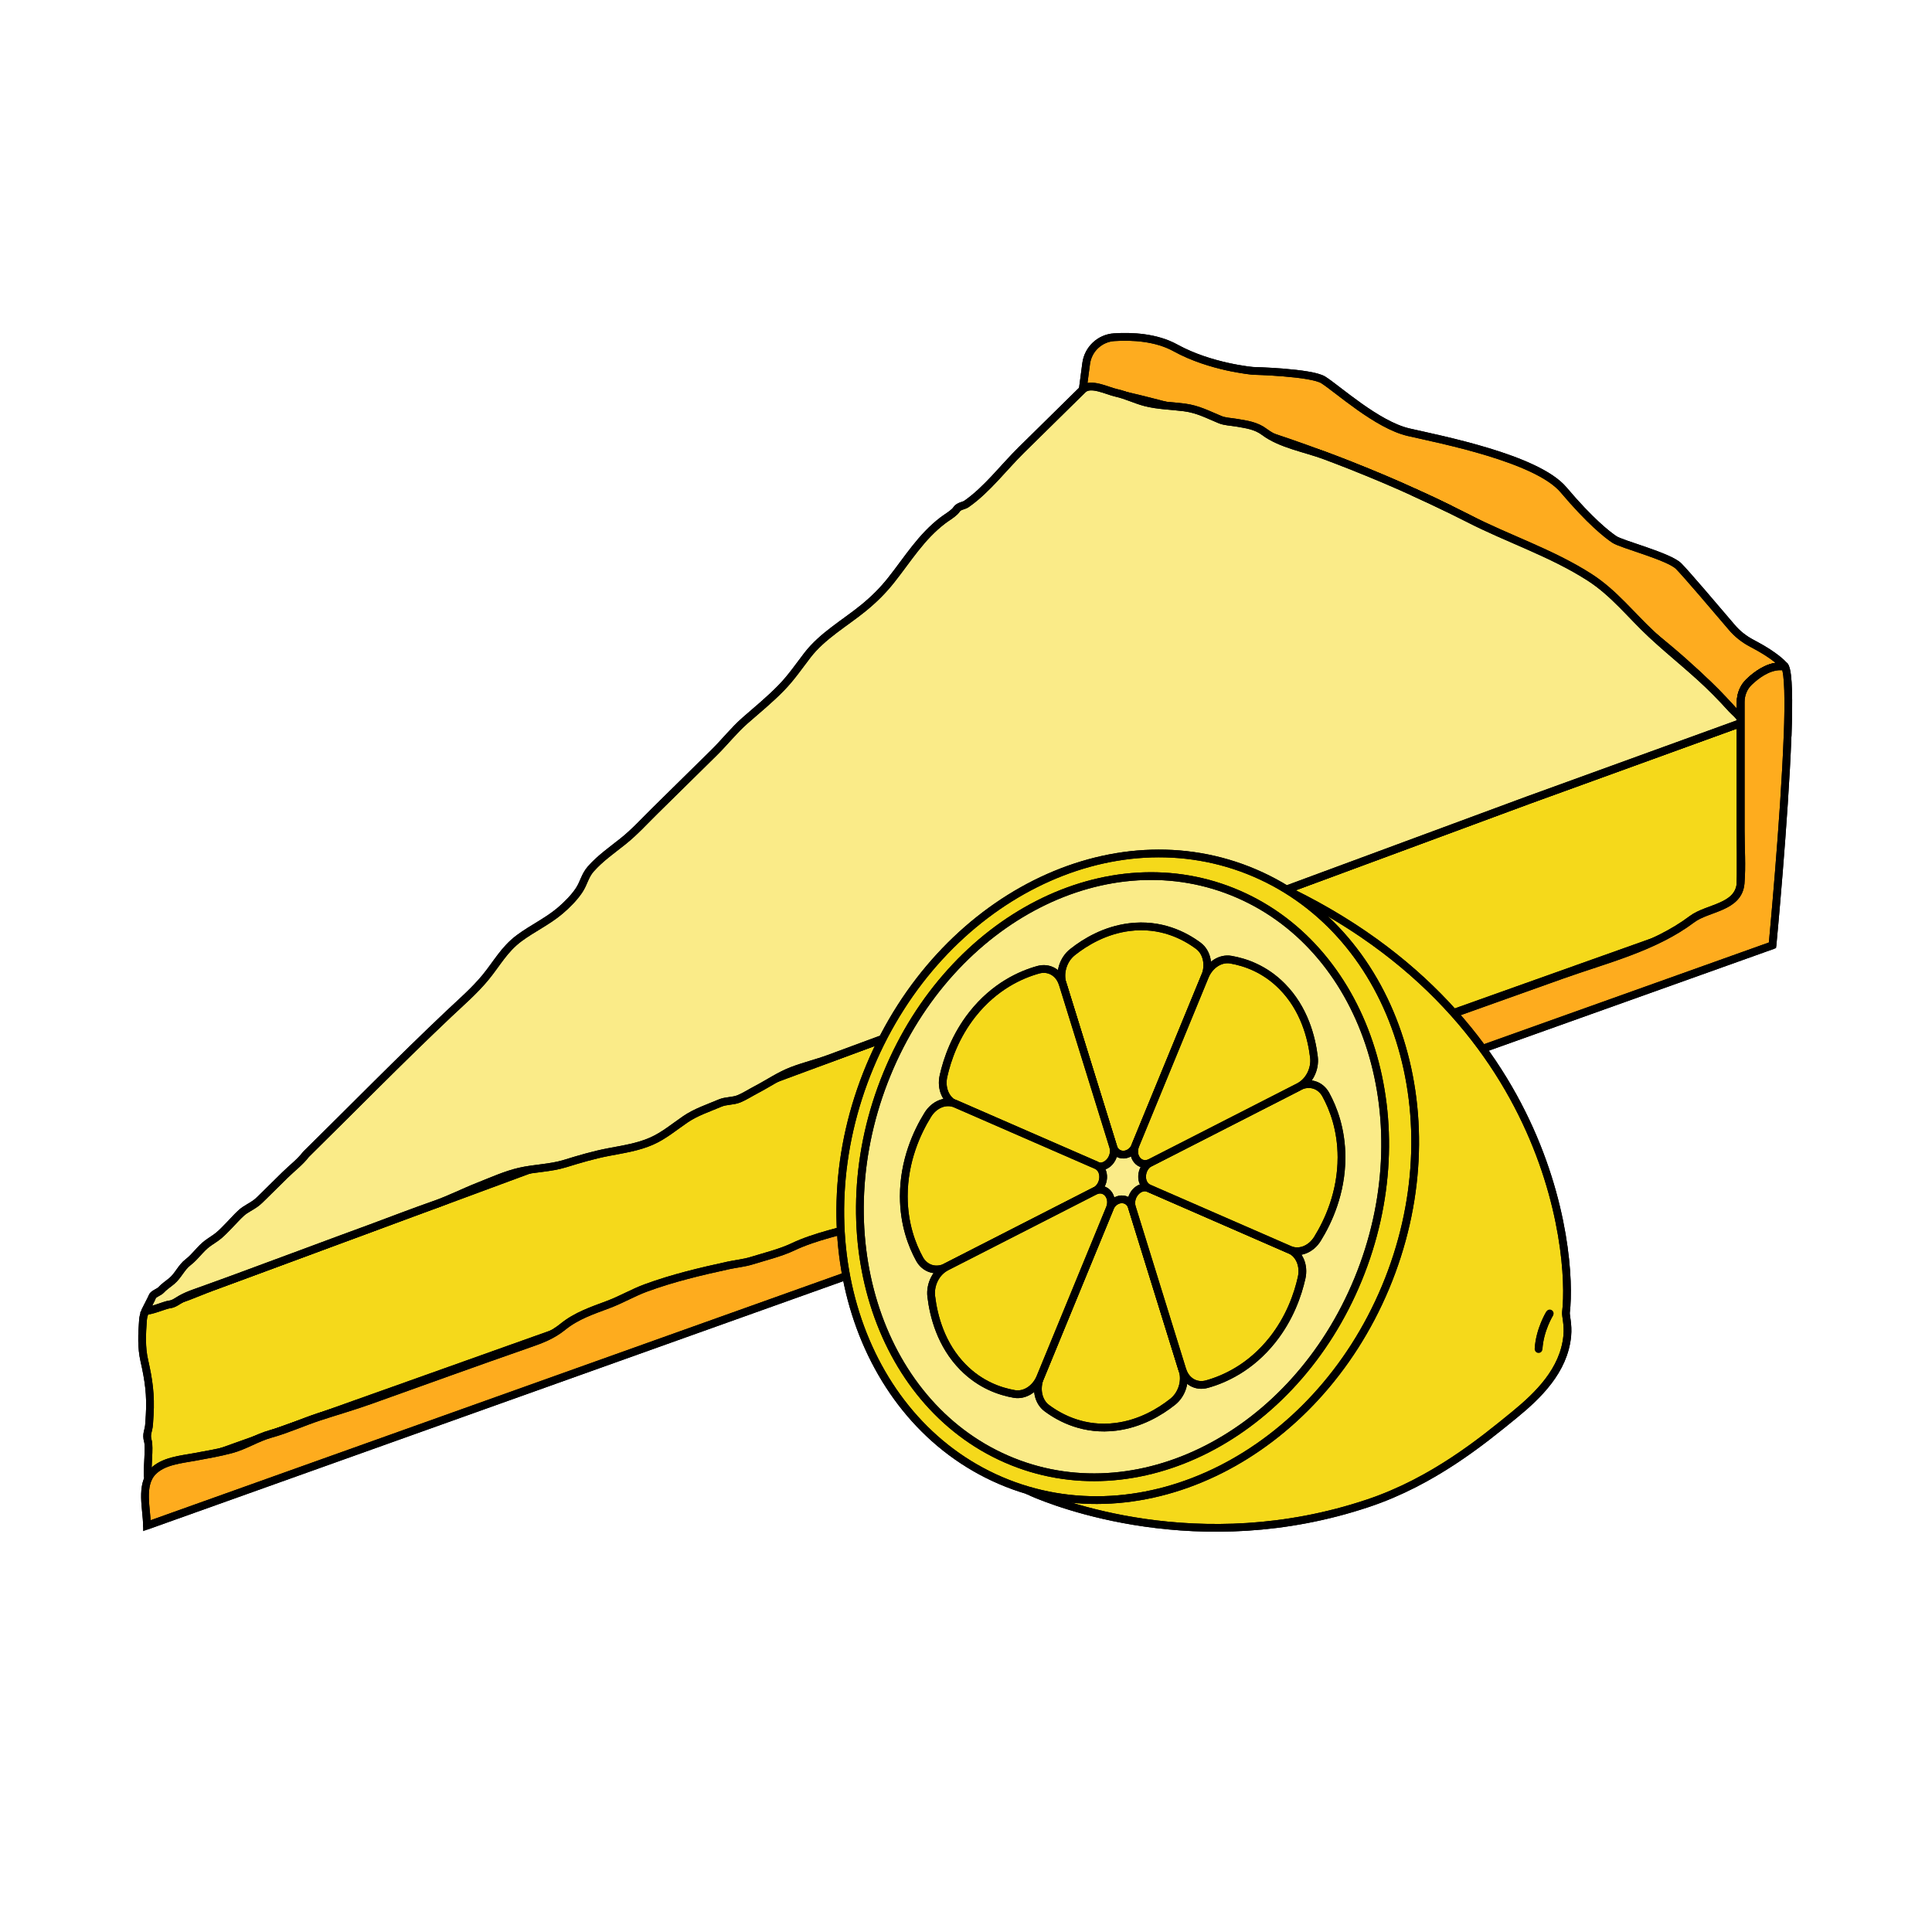 <?xml version="1.0" encoding="UTF-8"?>
<svg id="Ebene_1" data-name="Ebene 1" xmlns="http://www.w3.org/2000/svg" viewBox="0 0 500 500">
  <defs>
    <style>
      .cls-1 {
        fill: #feac1f;
      }

      .cls-1, .cls-2, .cls-3, .cls-4, .cls-5, .cls-6, .cls-7 {
        stroke: #000;
        stroke-width: 2px;
      }

      .cls-1, .cls-3, .cls-4, .cls-5, .cls-6 {
        stroke-miterlimit: 10;
      }

      .cls-2, .cls-7 {
        fill: none;
        stroke-linejoin: round;
      }

      .cls-3 {
        fill: #f5d91b;
      }

      .cls-4 {
        fill: #feac1e;
      }

      .cls-5 {
        fill: #faeb88;
      }

      .cls-6 {
        fill: #ffab1d;
      }

      .cls-7 {
        stroke-linecap: round;
      }
    </style>
  </defs>
  <g>
    <path class="cls-1" d="m461.94,172.52c-.52-.07-1.04-.1-1.57-.07-3.07.17-5.88,2.27-7.71,4.03-1.41,1.34-2.18,3.24-2.18,5.18v4.51c-3.61-4.42-23.95-27.78-67.76-50.58-.93-.5-1.88-.98-2.84-1.47-1.47-.75-2.98-1.5-4.51-2.25-.1-.07-.2-.11-.3-.16-2.95-1.45-6.02-2.9-9.18-4.31-1.27-.59-2.56-1.16-3.87-1.74-.03-.01-.07-.03-.1-.04-2.66-1.17-5.38-2.32-8.18-3.46-1.45-.59-2.92-1.19-4.42-1.78-2.13-.83-4.29-1.67-6.5-2.49-6-2.25-12.3-4.44-18.88-6.51-.82-.27-1.64-.52-2.47-.78-.38-.13-.78-.25-1.16-.37-1.27-.38-2.56-.78-3.86-1.16-1.1-.34-2.2-.66-3.32-.98-1.04-.3-2.09-.59-3.16-.9-.18-.04-.38-.1-.57-.15-3.74-1.05-7.56-2.06-11.47-3.04-1.82-.47-3.67-.92-5.54-1.36-3.73-.89-7.54-1.75-11.43-2.57l-.75.73.89-6.72c.49-3.7,3.52-6.57,7.25-6.81,4.59-.3,10.83,0,15.83,2.75,9.11,5.03,20.09,5.96,20.09,5.96,0,0,15.07.37,18.21,2.35,3.69,2.33,13.9,11.63,22.05,13.52,8.17,1.88,33.2,6.74,40.1,14.9,6.91,8.17,11.3,11.61,13.19,12.87,1.88,1.26,14.13,4.39,16.63,6.91,1.86,1.86,9.73,11.1,13.7,15.78,1.45,1.72,3.22,3.12,5.23,4.17,2.6,1.36,6.3,3.52,8.39,5.79.06.06.11.14.16.24"/>
    <path class="cls-2" d="m461.94,172.52c-.52-.07-1.04-.1-1.57-.07-3.07.17-5.88,2.27-7.71,4.03-1.41,1.34-2.18,3.24-2.18,5.18v4.51c-3.61-4.42-23.95-27.78-67.76-50.58-.93-.5-1.88-.98-2.84-1.47-1.47-.75-2.98-1.5-4.51-2.25-.1-.07-.2-.11-.3-.16-2.95-1.45-6.02-2.9-9.18-4.31-1.27-.59-2.56-1.16-3.87-1.74-.03-.01-.07-.03-.1-.04-2.66-1.17-5.38-2.32-8.18-3.46-1.45-.59-2.92-1.19-4.42-1.78-2.13-.83-4.29-1.67-6.5-2.49-6-2.25-12.3-4.44-18.88-6.51-.82-.27-1.64-.52-2.47-.78-.38-.13-.78-.25-1.16-.37-1.27-.38-2.56-.78-3.86-1.16-1.1-.34-2.2-.66-3.32-.98-1.04-.3-2.09-.59-3.16-.9-.18-.04-.38-.1-.57-.15-3.74-1.05-7.56-2.06-11.47-3.04-1.82-.47-3.67-.92-5.54-1.36-3.73-.89-7.54-1.75-11.43-2.57l-.75.73.89-6.72c.49-3.7,3.52-6.57,7.25-6.81,4.59-.3,10.83,0,15.83,2.75,9.11,5.03,20.09,5.96,20.09,5.96,0,0,15.07.37,18.21,2.35,3.69,2.33,13.9,11.63,22.05,13.52,8.17,1.88,33.2,6.74,40.1,14.9,6.91,8.17,11.3,11.61,13.19,12.87,1.88,1.26,14.13,4.39,16.63,6.91,1.86,1.86,9.73,11.1,13.7,15.78,1.45,1.72,3.22,3.12,5.23,4.17,2.6,1.36,6.3,3.52,8.39,5.79.06.06.11.14.16.24Z"/>
    <path class="cls-2" d="m375.08,131.71c-2.97-1.44-6.03-2.88-9.18-4.31,3.16,1.41,6.23,2.85,9.18,4.31Z"/>
    <path class="cls-3" d="m450.48,187.12v48.56l-14.21,5.06c-.89.32-1.79.64-2.68.96l-7.69,2.74c-4.03,1.43-8.05,2.87-12.08,4.3-5.36,1.91-10.71,3.82-16.07,5.72-6.45,2.3-12.91,4.6-19.36,6.9l-22.34,7.96c-8.23,2.93-16.45,5.86-24.68,8.79-8.78,3.13-17.56,6.25-26.35,9.38-9.25,3.29-18.51,6.59-27.76,9.89-9.45,3.37-18.9,6.73-28.36,10.1-9.58,3.41-19.15,6.82-28.73,10.23-9.47,3.37-18.94,6.75-28.41,10.12-9.14,3.26-18.28,6.51-27.42,9.77-8.73,3.11-17.46,6.22-26.19,9.33-8.05,2.87-16.11,5.74-24.16,8.61-7.28,2.59-14.57,5.19-21.85,7.78-6.29,2.24-12.59,4.49-18.88,6.73-5.1,1.82-10.2,3.63-15.3,5.45l-11.36,4.05c-2.26.8-5.61,2.07-7.87,2.87-.5.18-.56-1.12-.5-.28-.15-2.31.5-7.56.05-9.18-.55-1.94.2-2.49.32-4.53l.14-2.24c.31-5.16-.26-9.09-1.39-14.06-.79-3.45-.61-6.94-.35-10.44.25-3.31,2.21-3.96,5.13-4.38,4.48-.64,8.46-2.66,12.66-4.21l14.02-5.18c5.79-2.14,11.57-4.28,17.36-6.42,6.78-2.51,13.56-5.02,20.34-7.52,7.52-2.78,15.04-5.56,22.56-8.34l24.36-9.01c8.6-3.18,17.19-6.36,25.78-9.54,8.79-3.25,17.59-6.51,26.39-9.76,8.9-3.29,17.79-6.58,26.69-9.87,8.79-3.25,17.59-6.5,26.38-9.76,8.49-3.14,16.98-6.28,25.48-9.42,8.09-2.99,16.17-5.98,24.26-8.97,7.41-2.74,14.82-5.48,22.23-8.22,6.61-2.44,13.22-4.89,19.82-7.33,5.66-2.09,11.32-4.19,16.98-6.28,4.47-1.65,8.94-3.31,13.41-4.96,3.14-1.16,6.29-2.33,9.43-3.49,1.65-.61,3.29-1.22,4.94-1.82.2-.07.39-.15.59-.22l54.68-19.83"/>
    <path class="cls-2" d="m450.48,187.12v48.56l-14.21,5.06c-.89.32-1.79.64-2.68.96l-7.69,2.74c-4.03,1.43-8.05,2.87-12.08,4.3-5.36,1.91-10.71,3.82-16.07,5.72-6.45,2.3-12.91,4.6-19.36,6.9l-22.34,7.96c-8.23,2.93-16.45,5.86-24.68,8.79-8.78,3.13-17.56,6.25-26.35,9.38-9.25,3.29-18.51,6.59-27.76,9.89-9.45,3.37-18.9,6.73-28.36,10.1-9.58,3.41-19.15,6.82-28.73,10.23-9.47,3.37-18.94,6.75-28.41,10.12-9.14,3.26-18.28,6.51-27.42,9.77-8.73,3.11-17.46,6.22-26.19,9.33-8.05,2.87-16.11,5.74-24.16,8.61-7.28,2.59-14.57,5.19-21.85,7.78-6.29,2.24-12.59,4.49-18.88,6.73-5.1,1.82-10.2,3.63-15.3,5.45l-11.36,4.05c-2.26.8-5.61,2.07-7.87,2.87-.5.18-.56-1.12-.5-.28-.15-2.31.5-7.56.05-9.18-.55-1.94.2-2.49.32-4.53l.14-2.24c.31-5.16-.26-9.09-1.39-14.06-.79-3.45-.61-6.94-.35-10.44.25-3.31,2.21-3.96,5.13-4.38,4.48-.64,8.46-2.66,12.66-4.21l14.02-5.18c5.79-2.14,11.57-4.28,17.36-6.42,6.78-2.51,13.56-5.02,20.34-7.52,7.52-2.78,15.04-5.56,22.56-8.34l24.36-9.01c8.6-3.18,17.19-6.36,25.78-9.54,8.79-3.25,17.59-6.51,26.39-9.76,8.9-3.29,17.79-6.58,26.69-9.87,8.79-3.25,17.59-6.5,26.38-9.76,8.49-3.14,16.98-6.28,25.48-9.42,8.09-2.99,16.17-5.98,24.26-8.97,7.41-2.74,14.82-5.48,22.23-8.22,6.61-2.44,13.22-4.89,19.82-7.33,5.66-2.09,11.32-4.19,16.98-6.28,4.47-1.65,8.94-3.31,13.41-4.96,3.14-1.16,6.29-2.33,9.43-3.49,1.65-.61,3.29-1.22,4.94-1.82.2-.07.39-.15.59-.22l54.68-19.83Z"/>
    <path class="cls-5" d="m450.48,186.16h0v.96l-54.68,19.83c-.07.02-.13.05-.2.07-4.86,1.8-9.73,3.6-14.6,5.4l-33.96,12.56c-15.85,5.86-31.69,11.72-47.54,17.58-18.61,6.88-37.23,13.77-55.84,20.65-9.68,3.58-19.36,7.16-29.04,10.74-3.17,1.17-6.47,1.95-9.63,3.16-3.26,1.25-6.13,3.25-9.21,4.86-1.46.76-3,1.76-4.51,2.39-1.58.66-3.33.44-4.93,1.12-3.04,1.3-6.25,2.33-9,4.22-2.85,1.95-5.55,4.23-8.73,5.63-3.49,1.54-7.37,2.11-11.09,2.82-3.88.74-7.55,1.83-11.31,2.99-3.85,1.18-7.8,1.16-11.69,2.05-3.59.82-7.14,2.44-10.57,3.79-3.88,1.52-7.51,3.4-11.47,4.78-5.49,1.92-10.92,4.02-16.37,6.04-6,2.18-11.98,4.43-17.96,6.64-6.02,2.23-12.04,4.45-18.06,6.68-3.28,1.21-6.57,2.38-9.85,3.56-1.17.42-2.34.9-3.43,1.52-.95.54-1.82,1.27-2.95,1.39-1.11.11-5.21,1.92-6.25,1.59.25-.55,1.64-3.06,1.82-3.64.21-.65,1.78-1.16,2.24-1.68.67-.76,1.98-1.67,2.76-2.31,1.68-1.39,2.49-3.55,4.26-4.9,1.88-1.43,3.14-3.48,5.04-4.87.96-.71,2.01-1.3,2.92-2.07.95-.8,1.8-1.71,2.67-2.6,1.06-1.08,2.05-2.24,3.18-3.25,1.14-1.01,2.5-1.56,3.7-2.46.71-.53,1.33-1.17,1.96-1.79,1.86-1.85,3.74-3.69,5.61-5.53,1.74-1.72,3.96-3.39,5.42-5.34,12.28-12.09,24.36-24.42,36.87-36.26,3.26-3.08,6.68-6.02,9.55-9.49,2.99-3.63,4.82-7.24,8.7-10.15,3.42-2.55,7.4-4.39,10.65-7.15,1.76-1.49,3.67-3.41,4.94-5.34,1.2-1.83,1.47-3.73,2.99-5.46,2.43-2.76,5.45-4.85,8.31-7.13,3.03-2.41,5.58-5.25,8.34-7.96,5.09-5.01,10.18-10.02,15.27-15.04,2.74-2.69,5.08-5.72,8.02-8.3,3.17-2.78,6.44-5.44,9.38-8.47,2.56-2.63,4.52-5.52,6.74-8.41,3.88-5.05,9.73-8.32,14.58-12.29,2.68-2.2,4.95-4.44,7.11-7.17,4.31-5.43,7.74-11.16,13.39-15.46,1.03-.78,2.1-1.36,3.04-2.25.58-.55.47-.76,1.11-1.16.57-.36,1.36-.42,1.97-.85h0c5.26-3.66,9.62-9.46,14.18-13.95,5.29-5.22,10.59-10.44,15.9-15.65,1.97-1.94,6.27.35,8.64.87,2.66.59,4.95,1.77,7.54,2.45,3.3.85,6.73.88,10.1,1.32,3.52.46,6.04,1.84,9.22,3.15,1.3.54,2.86.56,4.23.8,2.66.45,5.08.75,7.26,2.39,4.19,3.16,10.73,4.28,15.61,6.1,2.2.82,4.36,1.65,6.5,2.49,1.5.59,2.97,1.19,4.42,1.78,2.8,1.14,5.52,2.29,8.18,3.46.03.01.07.03.1.04,1.31.58,2.6,1.15,3.87,1.74,3.15,1.43,6.21,2.87,9.18,4.31.1.04.2.08.3.16,1.52.75,3.04,1.5,4.51,2.25,10.42,5.36,21.6,8.94,31.52,15.31,6.28,4.04,10.67,9.77,16.05,14.78,5.42,5.04,11.27,9.53,16.48,14.79,1.45,1.47,2.88,2.97,4.26,4.51.39.44,2.29,2.05,2.29,2.66"/>
    <path class="cls-2" d="m450.48,186.16h0v.96l-54.68,19.83c-.07.02-.13.05-.2.07-4.86,1.8-9.73,3.6-14.6,5.4l-33.96,12.56c-15.85,5.86-31.69,11.72-47.54,17.58-18.61,6.88-37.23,13.77-55.84,20.65-9.68,3.58-19.36,7.16-29.04,10.74-3.17,1.17-6.47,1.95-9.63,3.16-3.26,1.25-6.13,3.25-9.21,4.86-1.46.76-3,1.76-4.51,2.39-1.58.66-3.33.44-4.93,1.12-3.04,1.3-6.25,2.33-9,4.22-2.85,1.95-5.55,4.23-8.73,5.63-3.49,1.54-7.37,2.11-11.09,2.82-3.88.74-7.55,1.83-11.31,2.99-3.85,1.18-7.8,1.16-11.69,2.05-3.59.82-7.14,2.44-10.57,3.79-3.88,1.52-7.51,3.4-11.47,4.78-5.49,1.92-10.92,4.02-16.37,6.04-6,2.18-11.98,4.43-17.96,6.64-6.02,2.23-12.04,4.45-18.06,6.68-3.28,1.21-6.57,2.38-9.85,3.56-1.17.42-2.34.9-3.43,1.52-.95.54-1.82,1.27-2.95,1.39-1.11.11-5.21,1.92-6.25,1.59.25-.55,1.64-3.06,1.82-3.64.21-.65,1.78-1.16,2.24-1.68.67-.76,1.98-1.67,2.76-2.31,1.68-1.39,2.49-3.55,4.26-4.9,1.88-1.43,3.14-3.48,5.04-4.87.96-.71,2.01-1.3,2.92-2.07.95-.8,1.8-1.71,2.67-2.6,1.06-1.08,2.05-2.24,3.18-3.25,1.14-1.01,2.5-1.56,3.7-2.46.71-.53,1.33-1.17,1.96-1.79,1.86-1.85,3.74-3.69,5.61-5.53,1.74-1.72,3.96-3.39,5.42-5.34,12.28-12.09,24.36-24.42,36.87-36.26,3.26-3.08,6.68-6.02,9.55-9.49,2.99-3.63,4.82-7.24,8.7-10.15,3.42-2.55,7.4-4.39,10.65-7.15,1.76-1.49,3.67-3.41,4.94-5.34,1.2-1.83,1.47-3.73,2.99-5.46,2.43-2.76,5.45-4.85,8.31-7.13,3.03-2.41,5.58-5.25,8.34-7.96,5.09-5.01,10.18-10.02,15.27-15.04,2.74-2.69,5.08-5.72,8.02-8.3,3.17-2.78,6.44-5.44,9.38-8.47,2.56-2.63,4.52-5.52,6.74-8.41,3.88-5.05,9.73-8.32,14.58-12.29,2.68-2.2,4.95-4.44,7.11-7.17,4.31-5.43,7.74-11.16,13.39-15.46,1.03-.78,2.1-1.36,3.04-2.25.58-.55.47-.76,1.11-1.16.57-.36,1.36-.42,1.97-.85h0c5.26-3.66,9.62-9.46,14.18-13.95,5.29-5.22,10.59-10.44,15.9-15.65,1.97-1.94,6.27.35,8.64.87,2.66.59,4.95,1.77,7.54,2.45,3.3.85,6.73.88,10.1,1.32,3.52.46,6.04,1.84,9.22,3.15,1.3.54,2.86.56,4.23.8,2.66.45,5.08.75,7.26,2.39,4.19,3.16,10.73,4.28,15.61,6.1,2.2.82,4.36,1.65,6.5,2.49,1.5.59,2.97,1.19,4.42,1.78,2.8,1.14,5.52,2.29,8.18,3.46.03.01.07.03.1.04,1.31.58,2.6,1.15,3.87,1.74,3.15,1.43,6.21,2.87,9.18,4.31.1.04.2.08.3.16,1.52.75,3.04,1.5,4.51,2.25,10.42,5.36,21.6,8.94,31.52,15.31,6.28,4.04,10.67,9.77,16.05,14.78,5.42,5.04,11.27,9.53,16.48,14.79,1.45,1.47,2.88,2.97,4.26,4.51.39.44,2.29,2.05,2.29,2.66Z"/>
    <path class="cls-2" d="m375.08,131.71c-2.97-1.44-6.03-2.88-9.18-4.31,3.16,1.41,6.23,2.85,9.18,4.31Z"/>
    <path class="cls-4" d="m462.62,190.46c-.79,21.48-3.9,54.18-3.9,54.18L38.03,394.84h0c0-4.27-1.84-10.48,1.5-13.95,2.69-2.8,7.3-3.18,10.9-3.84,3.13-.57,6.28-1.12,9.36-1.94,3.61-.96,6.69-3.02,10.25-4.01,4.27-1.18,8.32-3.05,12.52-4.43,4.39-1.44,8.84-2.71,13.2-4.27,13.65-4.87,27.27-9.82,40.96-14.58,3.32-1.15,6.18-2.21,8.93-4.44,3.53-2.87,7.63-4.22,11.82-5.79,3.31-1.24,6.36-3.05,9.67-4.27,6.96-2.56,14.15-4.26,21.4-5.84,1.95-.42,4.03-.61,5.94-1.2,3.42-1.06,7.52-2.06,10.74-3.59,5.94-2.82,12.51-3.97,18.72-6.02,6.69-2.21,13.16-5.04,19.47-8.17,3.86-1.92,7.25-4.04,11.38-5.37,2.01-.65,4.12-1.15,6.1-1.85,1.69-.59,3.12-1.69,4.77-2.38,4.09-1.72,8.42-2.73,12.84-3.06,4.46-.33,8.32-1.63,12.52-3.13,14.49-5.17,28.98-10.34,43.47-15.51,12.77-4.56,25.55-9.12,38.32-13.68,10.44-3.73,20.89-7.46,31.33-11.18,11.37-4.06,23.97-7.1,33.75-14.46,4.03-3.03,12.05-2.93,12.58-9.3.37-4.48.03-9.12.03-13.62v-33.3c0-1.95.76-3.84,2.18-5.18,1.84-1.75,4.65-3.86,7.71-4.03.52-.03,1.05,0,1.57.07.92,1.71,1,8.8.68,17.94"/>
    <path class="cls-2" d="m462.62,190.46c-.79,21.48-3.9,54.18-3.9,54.18L38.03,394.84h0c0-4.27-1.84-10.48,1.5-13.95,2.69-2.8,7.3-3.18,10.9-3.84,3.13-.57,6.28-1.12,9.36-1.94,3.61-.96,6.69-3.02,10.25-4.01,4.27-1.18,8.32-3.05,12.52-4.43,4.39-1.44,8.84-2.71,13.2-4.27,13.65-4.87,27.27-9.82,40.96-14.58,3.32-1.15,6.18-2.21,8.93-4.44,3.53-2.87,7.63-4.22,11.82-5.79,3.31-1.24,6.36-3.05,9.67-4.27,6.96-2.56,14.15-4.26,21.4-5.84,1.95-.42,4.03-.61,5.94-1.2,3.42-1.06,7.52-2.06,10.74-3.59,5.94-2.82,12.51-3.97,18.72-6.02,6.69-2.21,13.16-5.04,19.47-8.17,3.86-1.92,7.25-4.04,11.38-5.37,2.01-.65,4.12-1.15,6.1-1.85,1.69-.59,3.12-1.69,4.77-2.38,4.09-1.72,8.42-2.73,12.84-3.06,4.46-.33,8.32-1.63,12.52-3.13,14.49-5.17,28.98-10.34,43.47-15.51,12.77-4.56,25.55-9.12,38.32-13.68,10.44-3.73,20.89-7.46,31.33-11.18,11.37-4.06,23.97-7.1,33.75-14.46,4.03-3.03,12.05-2.93,12.58-9.3.37-4.48.03-9.12.03-13.62v-33.3c0-1.95.76-3.84,2.18-5.18,1.84-1.75,4.65-3.86,7.71-4.03.52-.03,1.05,0,1.57.07.92,1.71,1,8.8.68,17.94Z"/>
  </g>
  <g>
    <path class="cls-3" d="m267.11,386.24c5.85,2.53,43.1,17.49,86.98,2.78,16.74-5.61,29.56-16.1,37.79-22.83,6.09-4.98,12.88-11.47,13.73-20.48.28-2.94-.44-5.2-.34-6.07,1.89-15.56-3.87-83.57-85.29-114.88l-52.86,161.47Z"/>
    <path class="cls-2" d="m267.11,386.24c5.85,2.53,43.1,17.49,86.98,2.78,16.74-5.61,29.56-16.1,37.79-22.83,6.09-4.98,12.88-11.47,13.73-20.48.28-2.94-.44-5.2-.34-6.07,1.89-15.56-3.87-83.57-85.29-114.88l-52.86,161.47Z"/>
    <path class="cls-3" d="m358.57,333.16c-18.16,43.41-62.75,65.8-99.6,50-36.84-15.8-51.99-63.8-33.83-107.22,18.16-43.41,62.75-65.8,99.6-50,36.84,15.8,51.99,63.8,33.83,107.22"/>
    <path class="cls-2" d="m358.57,333.16c-18.16,43.41-62.75,65.8-99.6,50-36.84-15.8-51.99-63.8-33.83-107.22,18.16-43.41,62.75-65.8,99.6-50,36.84,15.8,51.99,63.8,33.83,107.22Z"/>
    <path class="cls-5" d="m351.47,331.12c-16.59,40.36-57.34,61.18-91,46.49-33.67-14.69-47.51-59.32-30.92-99.68,16.59-40.36,57.34-61.18,91-46.49,33.67,14.69,47.51,59.32,30.92,99.68"/>
    <path class="cls-2" d="m351.47,331.12c-16.59,40.36-57.34,61.18-91,46.49-33.67-14.69-47.51-59.32-30.92-99.68,16.59-40.36,57.34-61.18,91-46.49,33.67,14.69,47.51,59.32,30.92,99.68Z"/>
    <path class="cls-3" d="m311.84,252.78l-17.94,43.65c-1.25,3.04-4.94,3.22-5.85.29l-13.06-42.14c-.89-2.88.19-6.29,2.59-8.18,3.33-2.64,8.37-5.66,14.7-6.46,8.09-1.01,14.22,2.13,17.86,4.84,2.22,1.65,2.94,5,1.7,8"/>
    <path class="cls-2" d="m311.84,252.78l-17.94,43.65c-1.25,3.04-4.94,3.22-5.85.29l-13.06-42.14c-.89-2.88.19-6.29,2.59-8.18,3.33-2.64,8.37-5.66,14.7-6.46,8.09-1.01,14.22,2.13,17.86,4.84,2.22,1.65,2.94,5,1.7,8Z"/>
    <path class="cls-3" d="m269.21,356.42l17.94-43.65c1.25-3.04,4.94-3.22,5.85-.29l13.06,42.14c.89,2.88-.19,6.29-2.59,8.18-3.33,2.64-8.37,5.66-14.7,6.46-8.09,1.01-14.22-2.13-17.86-4.84-2.22-1.65-2.94-5-1.7-8"/>
    <path class="cls-2" d="m269.21,356.42l17.94-43.65c1.25-3.04,4.94-3.22,5.85-.29l13.06,42.14c.89,2.88-.19,6.29-2.59,8.18-3.33,2.64-8.37,5.66-14.7,6.46-8.09,1.01-14.22-2.13-17.86-4.84-2.22-1.65-2.94-5-1.7-8Z"/>
    <path class="cls-3" d="m275.02,254.61l13.06,42.1c.91,2.93-1.87,6.05-4.41,4.95l-36.44-15.9c-2.49-1.09-3.76-4.12-3.06-7.26.98-4.37,3.05-10.38,7.52-16.04,5.72-7.22,12.47-10.23,17.01-11.49,2.77-.77,5.41.75,6.31,3.65"/>
    <path class="cls-2" d="m275.02,254.61l13.06,42.1c.91,2.93-1.87,6.05-4.41,4.95l-36.44-15.9c-2.49-1.09-3.76-4.12-3.06-7.26.98-4.37,3.05-10.38,7.52-16.04,5.72-7.22,12.47-10.23,17.01-11.49,2.77-.77,5.41.75,6.31,3.65Z"/>
    <path class="cls-3" d="m306.01,354.58l-13.06-42.1c-.91-2.93,1.87-6.05,4.41-4.95l36.44,15.9c2.49,1.09,3.76,4.12,3.06,7.26-.98,4.37-3.05,10.38-7.52,16.04-5.72,7.22-12.47,10.23-17.01,11.49-2.77.77-5.41-.75-6.31-3.65"/>
    <path class="cls-2" d="m306.01,354.58l-13.06-42.1c-.91-2.93,1.87-6.05,4.41-4.95l36.44,15.9c2.49,1.09,3.76,4.12,3.06,7.26-.98,4.37-3.05,10.38-7.52,16.04-5.72,7.22-12.47,10.23-17.01,11.49-2.77.77-5.41-.75-6.31-3.65Z"/>
    <path class="cls-3" d="m247.32,285.68l36.41,15.88c2.54,1.11,2.3,5.34-.38,6.7l-38.47,19.65c-2.63,1.34-5.51.46-6.91-2.09-1.95-3.55-4.06-9.02-4.07-16.22,0-9.2,3.43-16.6,6.21-21.09,1.69-2.74,4.71-3.93,7.22-2.83"/>
    <path class="cls-2" d="m247.32,285.68l36.41,15.88c2.54,1.11,2.3,5.34-.38,6.7l-38.47,19.65c-2.63,1.34-5.51.46-6.91-2.09-1.95-3.55-4.06-9.02-4.07-16.22,0-9.2,3.43-16.6,6.21-21.09,1.69-2.74,4.71-3.93,7.22-2.83Z"/>
    <path class="cls-3" d="m333.76,323.42l-36.41-15.88c-2.54-1.11-2.3-5.34.38-6.7l38.47-19.65c2.63-1.34,5.51-.46,6.91,2.09,1.95,3.55,4.06,9.02,4.07,16.22,0,9.2-3.43,16.6-6.21,21.09-1.69,2.74-4.71,3.93-7.22,2.83"/>
    <path class="cls-2" d="m333.76,323.42l-36.41-15.88c-2.54-1.11-2.3-5.34.38-6.7l38.47-19.65c2.63-1.34,5.51-.46,6.91,2.09,1.95,3.55,4.06,9.02,4.07,16.22,0,9.2-3.43,16.6-6.21,21.09-1.69,2.74-4.71,3.93-7.22,2.83Z"/>
    <path class="cls-3" d="m244.9,327.86l38.43-19.63c2.68-1.37,5.12,1.49,3.87,4.53l-17.97,43.69c-1.23,2.98-4.03,4.78-6.71,4.31-3.74-.65-8.79-2.37-13.27-6.91-5.73-5.79-7.63-13.24-8.24-18.33-.37-3.1,1.26-6.31,3.9-7.66"/>
    <path class="cls-2" d="m244.9,327.86l38.43-19.63c2.68-1.37,5.12,1.49,3.87,4.53l-17.97,43.69c-1.23,2.98-4.03,4.78-6.71,4.31-3.74-.65-8.79-2.37-13.27-6.91-5.73-5.79-7.63-13.24-8.24-18.33-.37-3.1,1.26-6.31,3.9-7.66Z"/>
    <path class="cls-3" d="m336.16,281.26l-38.43,19.63c-2.68,1.37-5.12-1.49-3.87-4.53l17.97-43.69c1.23-2.98,4.03-4.78,6.71-4.31,3.74.65,8.79,2.37,13.27,6.91,5.73,5.79,7.63,13.24,8.24,18.33.37,3.1-1.26,6.31-3.9,7.66"/>
    <path class="cls-2" d="m336.16,281.26l-38.43,19.63c-2.68,1.37-5.12-1.49-3.87-4.53l17.97-43.69c1.23-2.98,4.03-4.78,6.71-4.31,3.74.65,8.79,2.37,13.27,6.91,5.73,5.79,7.63,13.24,8.24,18.33.37,3.1-1.26,6.31-3.9,7.66Z"/>
    <path class="cls-6" d="m401.07,339.92s-2.62,4.23-2.89,9.22"/>
    <path class="cls-7" d="m401.07,339.92s-2.62,4.23-2.89,9.22"/>
  </g>
</svg>